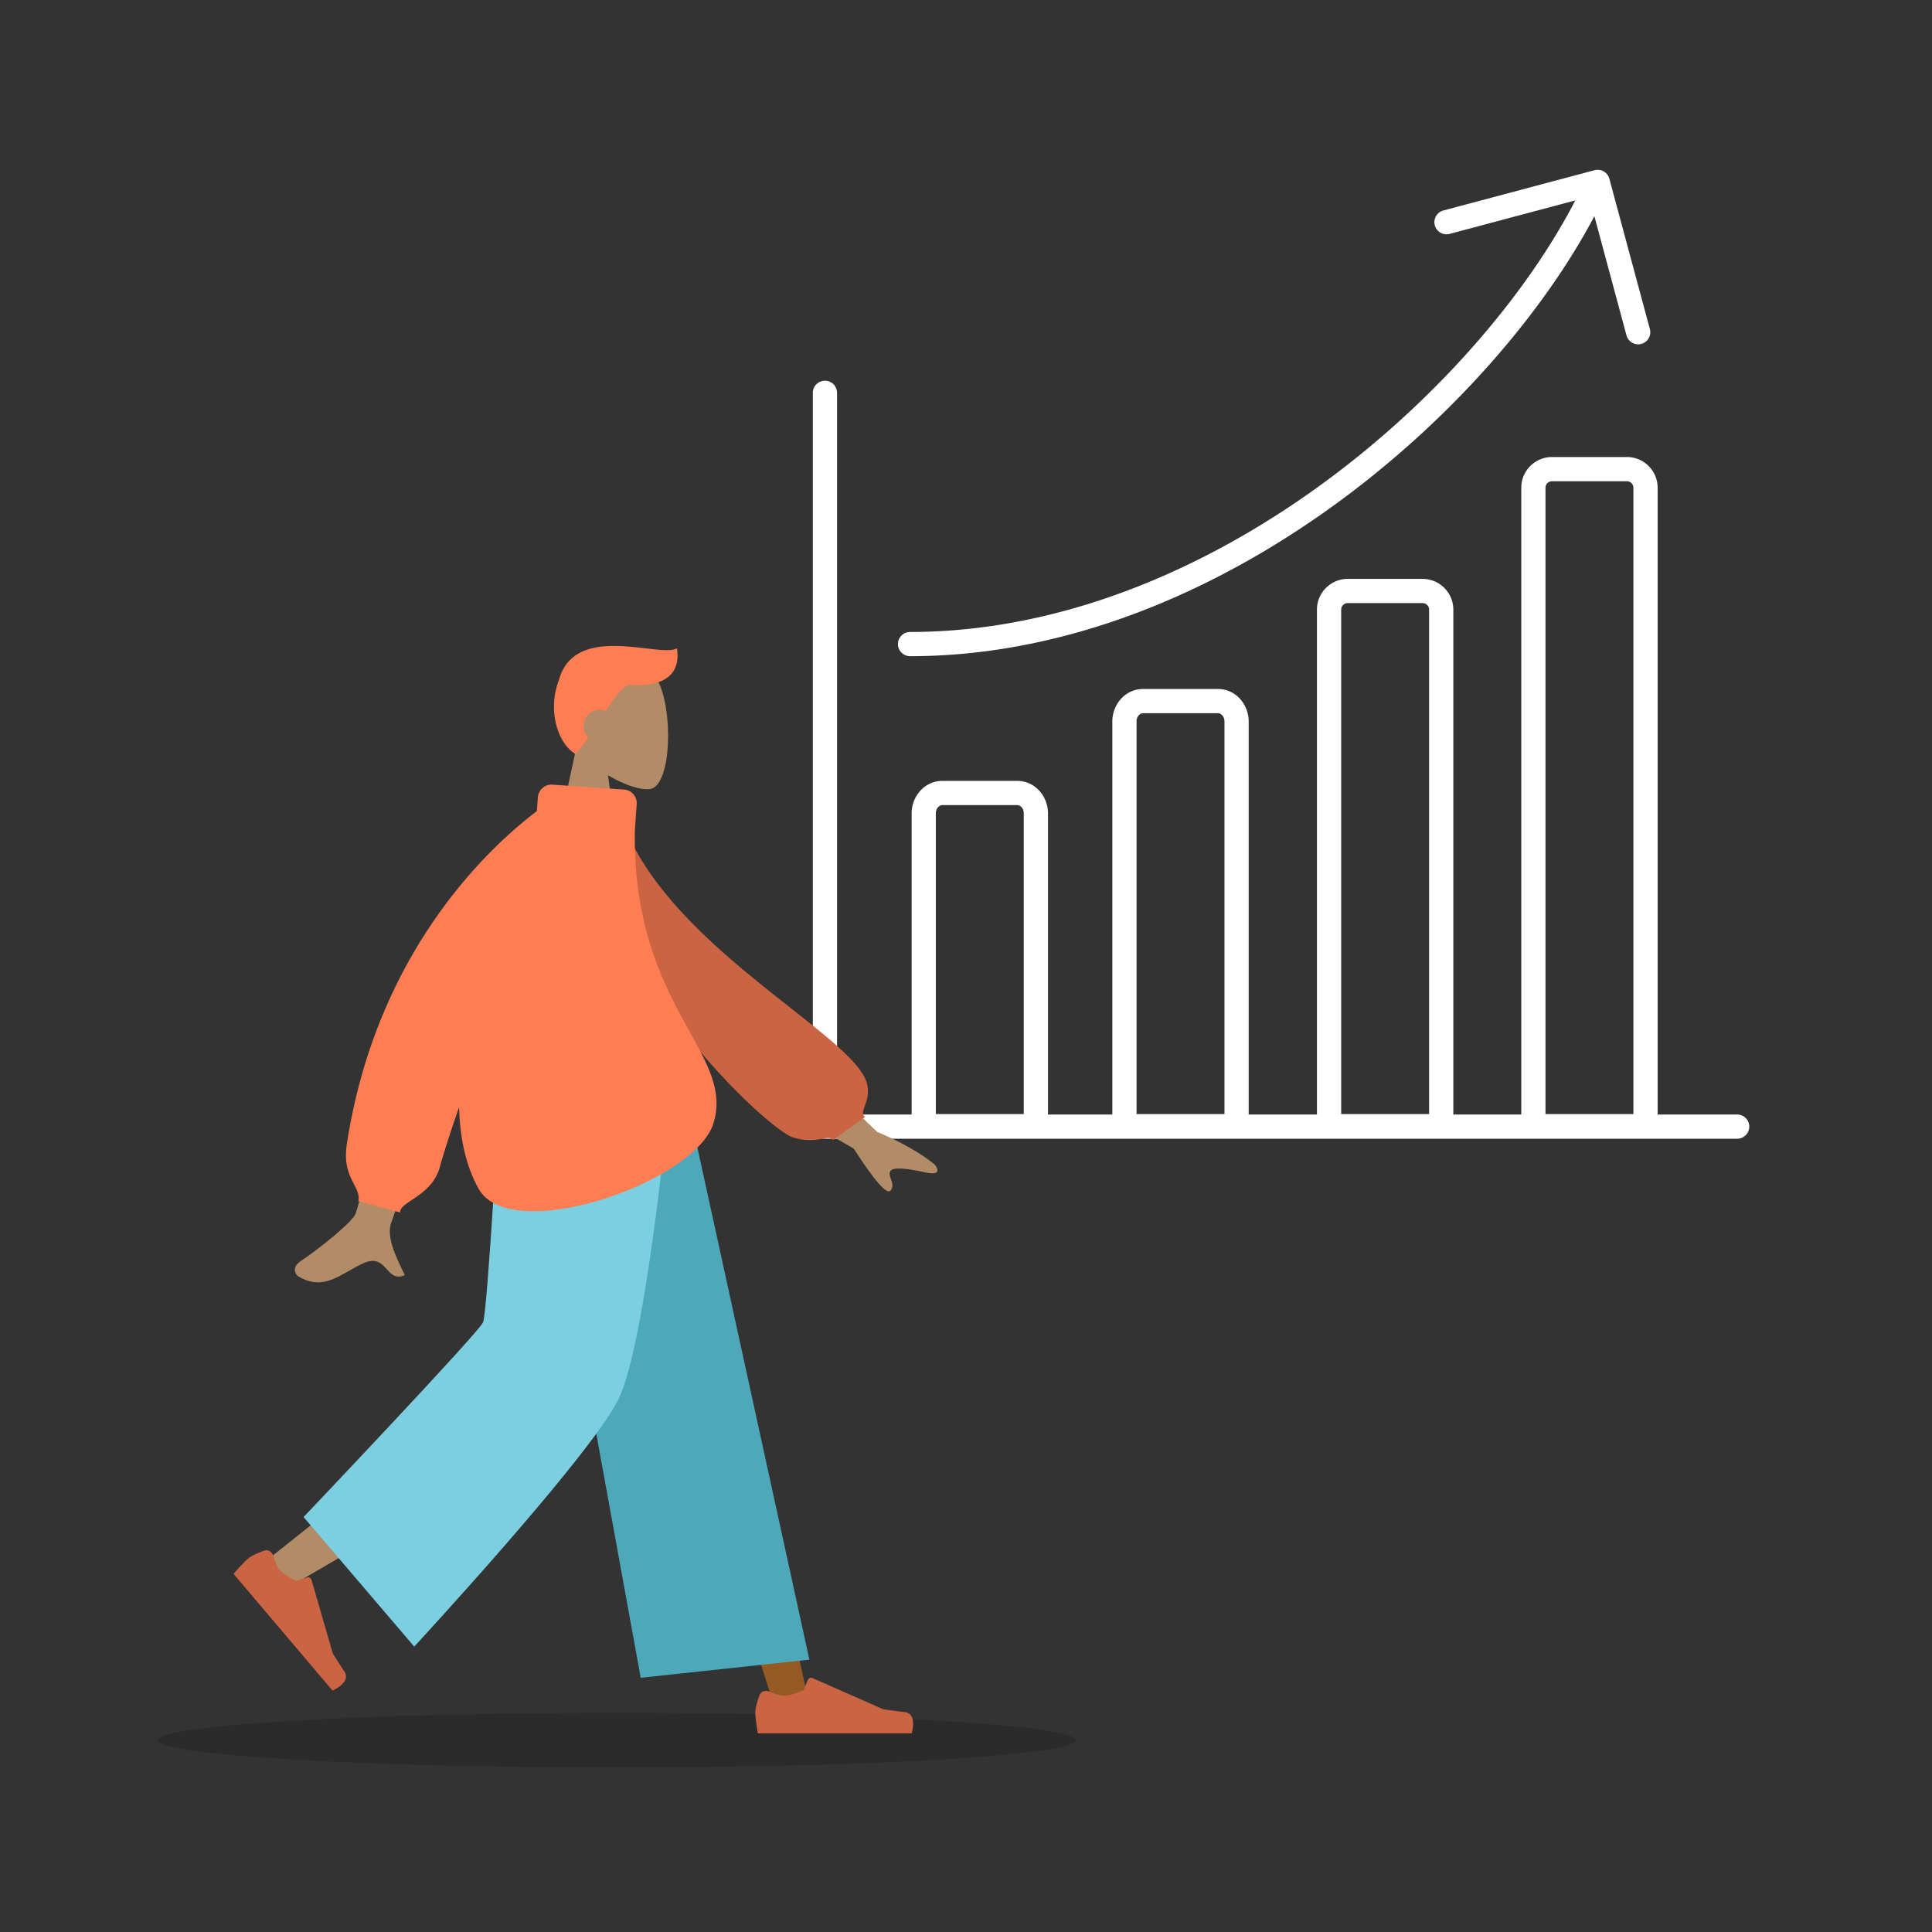 <svg xmlns="http://www.w3.org/2000/svg" width="564" height="564" fill="none"><rect width="100%" height="100%" fill="#333333" stroke="none"/><path fill="#000" d="M180 515.998c-74.006 0-134-3.582-134-8s59.994-8 134-8 134 3.582 134 8-59.994 8-134 8" opacity=".15"/><path fill="#fff" fill-rule="evenodd" d="M465.491 49.688a3.536 3.536 0 0 1 4.325 2.497l11.824 43.878a3.535 3.535 0 1 1-6.827 1.84l-9.376-34.789c-14.351 27.19-40.008 57.448-72.415 81.737-35.871 26.883-80.358 46.709-127.409 46.709a3.536 3.536 0 0 1 0-7.071c45.082 0 88.115-19.026 123.168-45.297 32.249-24.17 57.452-54.255 71.085-80.687l-36.685 9.774a3.535 3.535 0 1 1-1.82-6.833zm-224.67 61.453a3.536 3.536 0 0 1 3.536 3.536v210.678h21.771v-87.912c0-4.944 3.743-9.485 8.991-9.485h21.824c5.248 0 8.992 4.541 8.992 9.485v87.912h18.782V210.614c0-4.944 3.744-9.486 8.992-9.486h21.823c5.249 0 8.992 4.542 8.992 9.486v114.741h19.929V177.964c0-4.967 4.036-8.976 8.992-8.976h21.824c4.956 0 8.991 4.009 8.991 8.976v147.391h19.837V142.39c0-4.966 4.035-8.976 8.992-8.976h21.824c4.956 0 8.991 4.01 8.991 8.976v182.965h23.275a3.536 3.536 0 0 1 0 7.071H240.821a3.536 3.536 0 0 1-3.535-3.535V114.677a3.536 3.536 0 0 1 3.535-3.536m236.012 214.078V142.39c0-1.042-.85-1.904-1.92-1.904h-21.824c-1.07 0-1.92.862-1.92 1.904v182.829zm-59.644 0V177.964c0-1.042-.85-1.904-1.92-1.904h-21.824c-1.07 0-1.92.862-1.92 1.904v147.255zm-59.736 0V210.614c0-1.628-1.142-2.414-1.921-2.414h-21.823c-.779 0-1.92.786-1.92 2.414v114.605zm-58.59 0v-87.776c0-1.627-1.141-2.413-1.92-2.413h-21.824c-.778 0-1.92.786-1.92 2.413v87.776z" clip-rule="evenodd"/><path fill="#B28B67" fill-rule="evenodd" d="M177.464 226.31c5.159 3.077 10.228 4.563 12.607 3.956 5.967-1.521 6.515-23.118 1.899-31.632-4.617-8.514-28.35-12.225-29.546 4.644-.415 5.855 2.069 11.08 5.74 15.343l-6.582 30.356h19.12z" clip-rule="evenodd"/><path fill="#FF7D53" fill-rule="evenodd" d="M188.64 189.287c4.131.481 7.521.876 8.973-.039 1.038 6.435-2.309 11.624-14.076 10.621-2.594 1.436-4.441 4.127-6.664 7.656a4.8 4.8 0 0 0-1.748-.326c-2.639 0-4.78 2.118-4.78 4.73 0 1.326.552 2.524 1.44 3.383a72 72 0 0 1-3.766 4.823c-5.333-3.166-8.198-12.951-4.894-21.497 3.189-11.953 16.226-10.434 25.515-9.351" clip-rule="evenodd"/><path fill="#955A23" fill-rule="evenodd" d="m160.753 317.607 39.102 97.922 26.226 82.785h10.356l-40.094-180.707z" clip-rule="evenodd"/><path fill="#B28B67" fill-rule="evenodd" d="M152.88 317.607c-.417 34.411-6.489 80.739-7.459 82.884s-66.983 54.554-66.983 54.554l7.133 7.552s77.888-44.934 81.493-50.927 15.338-61.143 24.759-94.063z" clip-rule="evenodd"/><path fill="#CB6442" fill-rule="evenodd" d="M79.717 454.066c-.345-1.116-1.536-1.785-2.638-1.375-1.564.581-3.598 1.43-4.545 2.216-1.65 1.37-4.356 4.544-4.356 4.544l28.882 34.057s5.562-2.355 3.49-5.509-3.391-5.282-3.391-5.282l-6.233-21.545a1.01 1.01 0 0 0-1.272-.676l-3.152.989s-3.494-1.611-4.898-3.266c-.774-.913-1.443-2.718-1.887-4.153m144.725 39.713c-1.073-.451-2.339.021-2.73 1.118-.555 1.559-1.209 3.653-1.209 4.879 0 2.132.718 6.223.718 6.223h44.934s1.751-5.73-2.022-6.186c-3.774-.457-6.27-.825-6.27-.825l-20.699-9.131a1 1 0 0 0-1.327.531l-1.262 3.029s-3.493 1.613-5.677 1.613c-1.212 0-3.055-.662-4.456-1.251" clip-rule="evenodd"/><path fill="#4DA8BA" fill-rule="evenodd" d="m187.043 489.787 49.238-5.287-36.491-166.893h-44.1z" clip-rule="evenodd"/><path fill="#7BCFE0" fill-rule="evenodd" d="m88.623 442.86 32.297 37.825s51.026-55.141 59.497-71.959 15.23-91.119 15.23-91.119h-49.649s-3.692 65.367-4.978 68.408c-1.285 3.042-52.397 56.845-52.397 56.845" clip-rule="evenodd"/><path fill="#B28B67" fill-rule="evenodd" d="m232.651 307.97 23.413 22.454q10.22 4.285 16.746 9.463c.979 1.16 2.044 3.384-2.56 2.389s-9.492-1.838-10.357-.366c-.866 1.472 1.684 3.727.085 5.654q-1.6 1.926-10.757-12.255l-24.347-14.111zm-114.495-20.323s-12.101 62.17-14.523 67c-1.185 2.362-9.948 9.537-16.03 13.636-2.44 1.645-1.43 3.751-.508 4.31 7.498 4.549 12.436-.83 18.926-3.798 7.111-3.253 6.511 5.931 12.148 3.451-1.731-3.814-5.778-10.91-3.866-15.569 1.275-3.107 21.952-68.963 21.952-68.963z" clip-rule="evenodd"/><path fill="#CB6442" fill-rule="evenodd" d="m173.307 237.175 7.147-1.205c11.259 39.125 69.107 65.794 72.658 80.42 1.302 5.364-2.624 8.075-.596 9.709l-9.29 6.685c-1.573-1.804-4.93 1.496-11.941-.812-7.011-2.309-57.978-48.47-57.978-94.797" clip-rule="evenodd"/><path fill="#FF7D53" fill-rule="evenodd" d="M161.288 229.055a4.01 4.01 0 0 0-4.275 3.715l-.285 4.012c-13.451 10.175-46.788 40.582-55.475 97.186-.912 5.946.738 9.131 2.057 11.675.902 1.741 1.648 3.182 1.313 5.003l12.158 3.299c0-1.344 1.533-2.367 3.51-3.686 2.874-1.918 6.689-4.464 8.099-9.538 1.337-4.81 3.294-10.818 5.633-17.501.221 8.851 1.929 16.991 5.648 23.733 9.28 16.82 62.907-1.626 68.509-18.785 2.99-9.157-1.252-16.844-6.863-27.011-7.122-12.906-16.448-29.807-15.988-58.78l.543-7.623a3.99 3.99 0 0 0-3.707-4.264z" clip-rule="evenodd"/></svg>